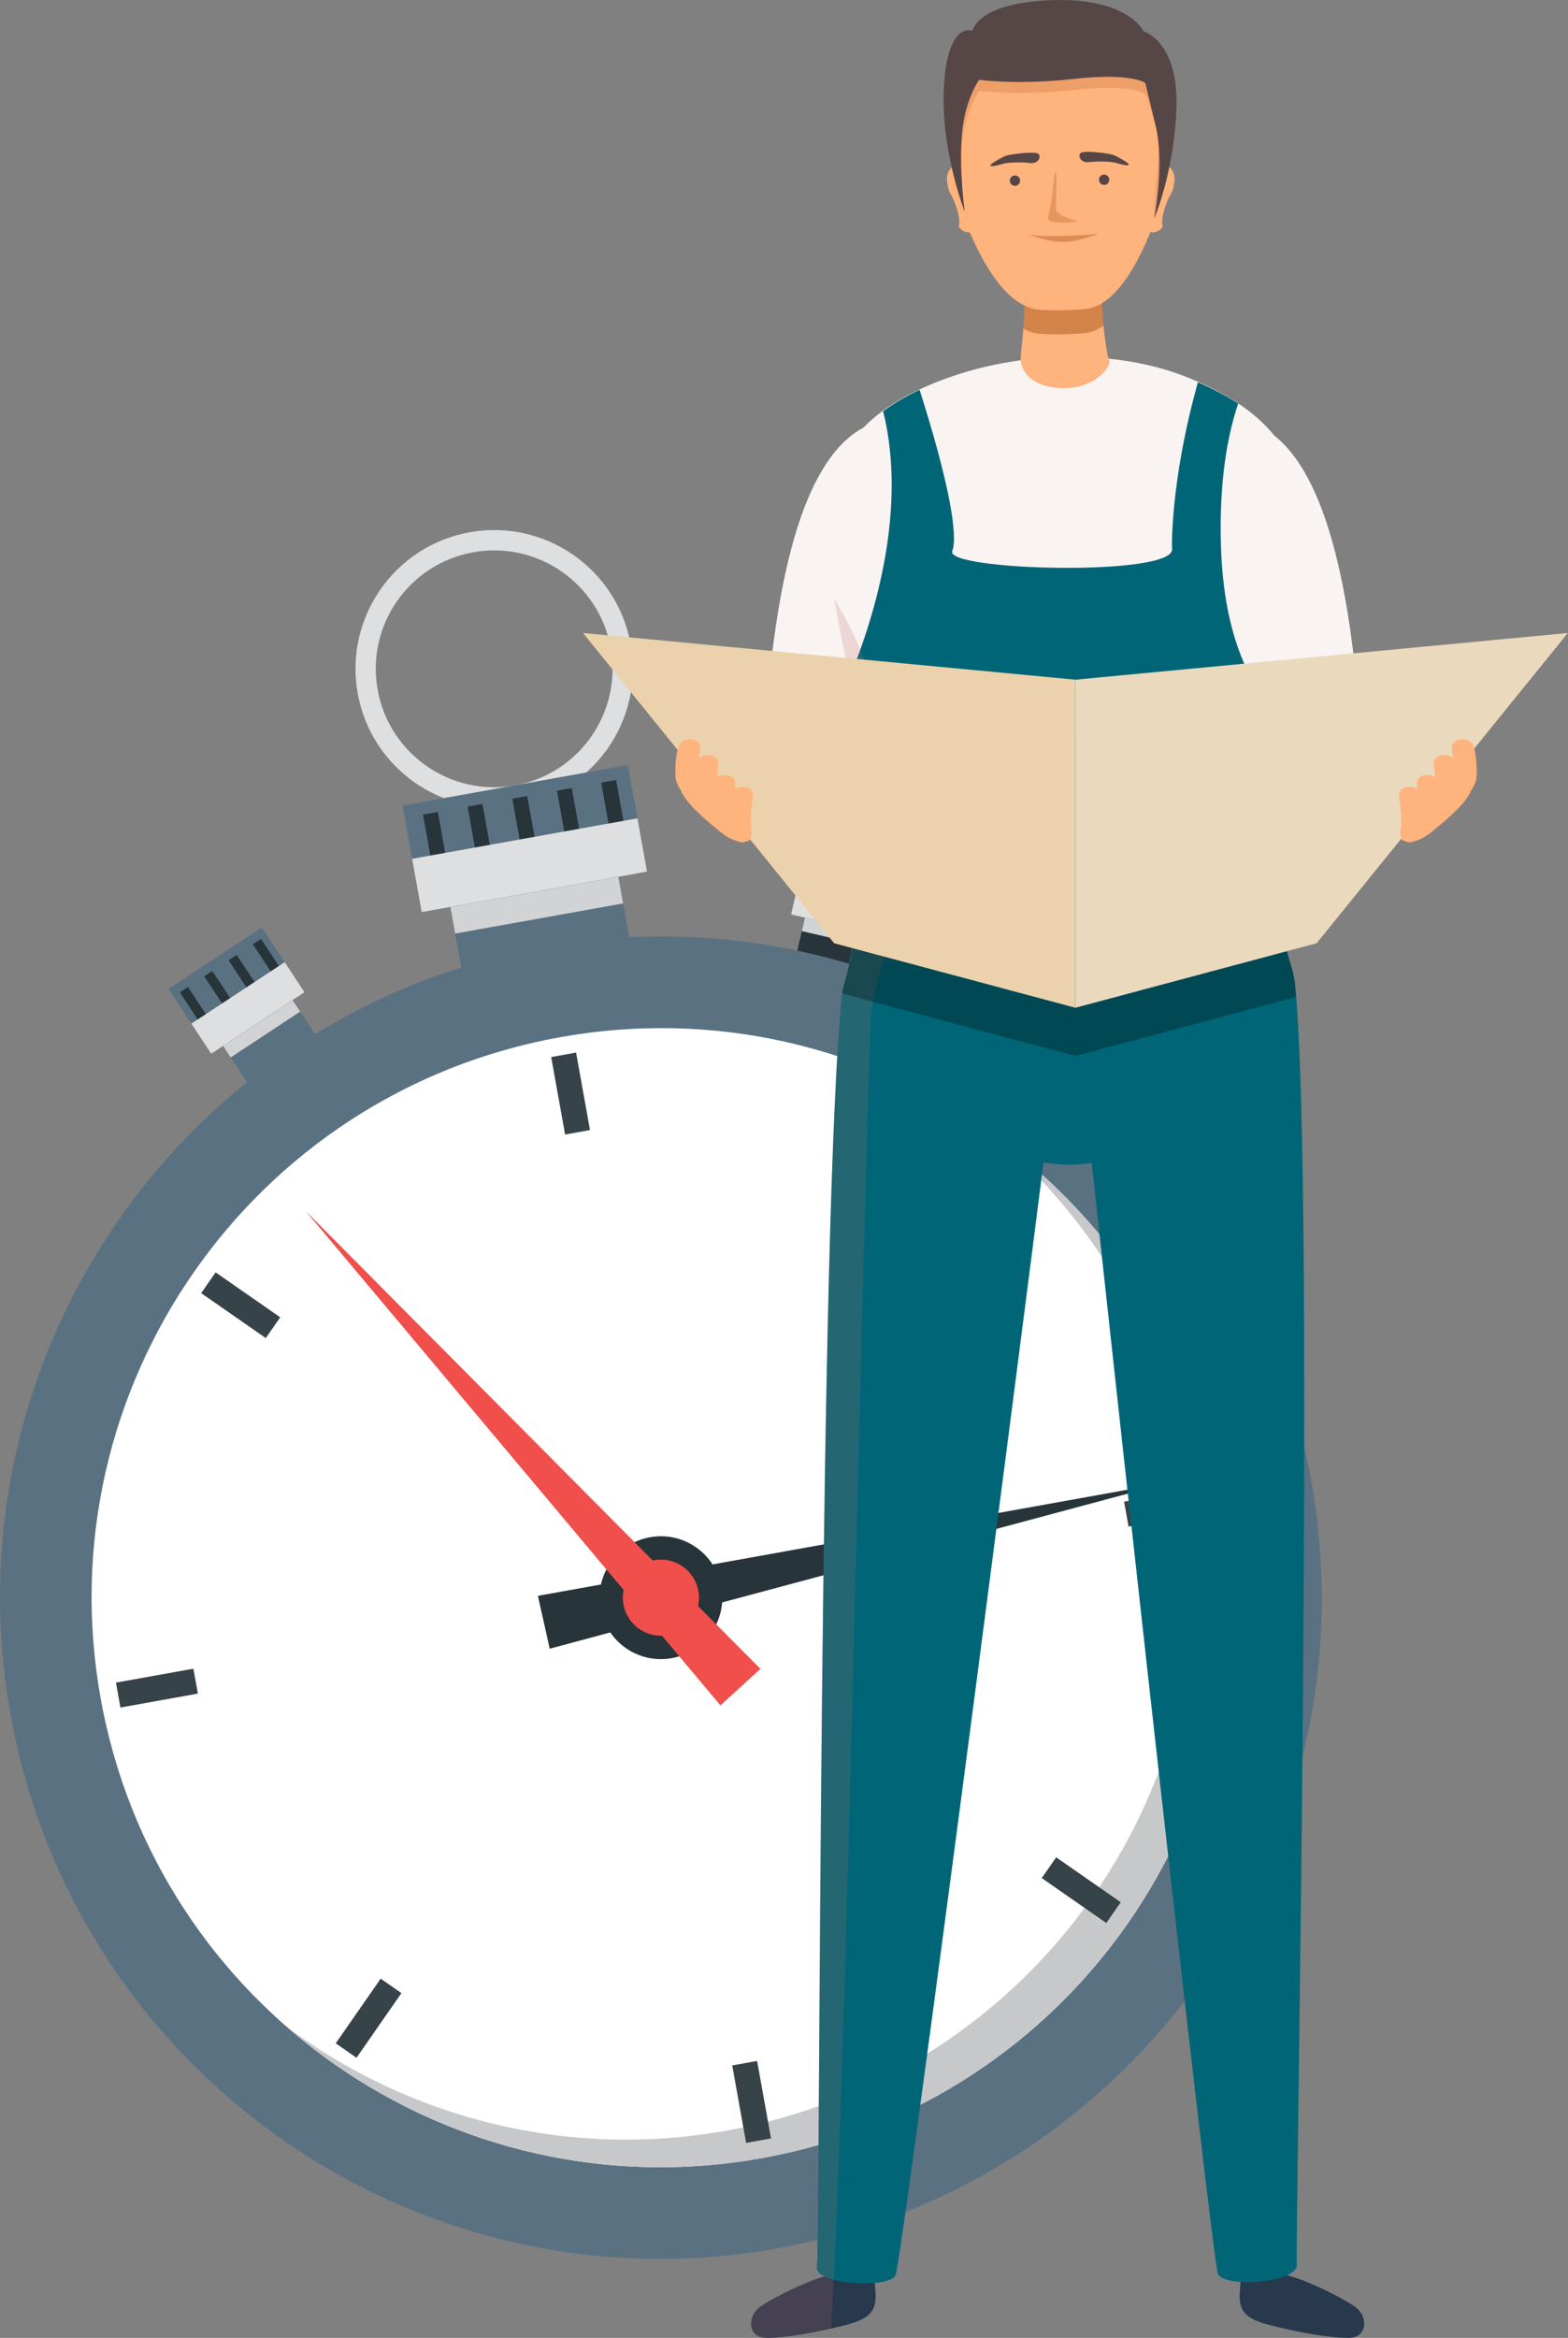 <svg width="3877" height="5778" viewBox="0 0 3877 5778" fill="none" xmlns="http://www.w3.org/2000/svg">
<rect x="0" y="0" width="3877" height="5778" fill="#808080" stroke="none"/>
<g clip-path="url(#clip0_296_98)">
<path d="M723.363 2471.32L551.472 2584.59L634.671 2710.85L806.562 2597.59L723.363 2471.32Z" fill="#5A7182"/>
<path d="M570.352 2613.43L742.279 2500.12L723.477 2471.68L551.578 2584.91L570.352 2613.43Z" fill="#D1D3D4"/>
<path d="M522.236 2604.29L752.828 2452.3L647.296 2292.13L416.613 2444.07L522.236 2604.29Z" fill="#5A7182"/>
<path d="M645.374 2320.48L625.256 2333.74L707.501 2458.46L727.619 2445.2L645.374 2320.48Z" fill="#273439"/>
<path d="M647.446 2497.97L667.51 2484.8L585.323 2359.99L565.222 2373.3L647.446 2497.97Z" fill="#273439"/>
<path d="M587.131 2537.74L607.259 2524.45L525.075 2399.79L504.989 2412.95L587.131 2537.74Z" fill="#273439"/>
<path d="M526.885 2577.44L547.04 2564.19L464.797 2439.43L444.747 2452.67L526.885 2577.44Z" fill="#273439"/>
<path d="M522.237 2604.29L752.829 2452.3L703.936 2377.96L473.239 2529.92L522.237 2604.29Z" fill="#DEDFE0"/>
<path d="M2156.8 2461.7L1956.16 2415.27L1990.25 2267.96L2190.79 2314.35L2156.8 2461.7Z" fill="#273439"/>
<path d="M2183.17 2347.62L1982.51 2301.23L1990.25 2267.96L2190.8 2314.35L2183.17 2347.62Z" fill="#D1D3D4"/>
<path d="M2225.09 2322.25L1956.01 2260.05L1999.15 2073.18L2268.32 2135.35L2225.09 2322.25Z" fill="#5A7182"/>
<path d="M2000.44 2249.94L1976.99 2244.5L2010.59 2099.01L2034.09 2104.41L2000.44 2249.94Z" fill="#273439"/>
<path d="M2070.7 2266.22L2047.29 2260.78L2080.88 2115.25L2104.35 2120.67L2070.7 2266.22Z" fill="#273439"/>
<path d="M2141.05 2282.49L2117.54 2277.06L2151.16 2131.54L2174.62 2136.91L2141.05 2282.49Z" fill="#273439"/>
<path d="M2211.36 2298.7L2187.83 2293.27L2221.51 2147.75L2245 2153.15L2211.36 2298.7Z" fill="#273439"/>
<path d="M2225.09 2322.24L1956.01 2260.05L1976.06 2173.37L2245.19 2235.51L2225.09 2322.24Z" fill="#DEDFE0"/>
<path d="M884.458 1713.53C917.934 1899.94 1096.12 2023.91 1282.47 1990.45C1468.84 1956.98 1592.79 1778.74 1559.31 1592.33C1525.84 1405.96 1347.61 1281.98 1161.24 1315.46C974.896 1348.93 850.986 1527.17 884.458 1713.53ZM933.778 1704.68C905.208 1545.59 1010.99 1393.5 1170.13 1364.92C1329.19 1336.35 1481.39 1442.11 1509.96 1601.19C1538.54 1760.32 1432.67 1912.49 1273.6 1941.06C1114.45 1969.64 962.356 1863.8 933.778 1704.68Z" fill="#DEDFE0"/>
<path d="M1528.9 2166.91L1113.56 2241.52L1150.86 2449.16L1566.2 2374.55L1528.9 2166.91Z" fill="#5A7182"/>
<path d="M1528.91 2166.91L1113.56 2241.52L1125.39 2307.36L1540.73 2232.75L1528.91 2166.91Z" fill="#D1D3D4"/>
<path d="M1552.5 1890.73L995.318 1990.81L1042.64 2254.24L1599.82 2154.16L1552.5 1890.73Z" fill="#5A7182"/>
<path d="M1523.31 1927.75L1486.51 1934.37L1523.35 2139.48L1560.16 2132.87L1523.31 1927.75Z" fill="#273439"/>
<path d="M1413.82 1947.62L1377.11 1954.21L1413.96 2159.35L1450.67 2152.75L1413.82 1947.62Z" fill="#273439"/>
<path d="M1303.62 1967.46L1266.85 1974.06L1303.69 2179.2L1340.46 2172.6L1303.62 1967.46Z" fill="#273439"/>
<path d="M1192.84 1986.99L1156.11 1993.58L1192.96 2198.7L1229.68 2192.1L1192.84 1986.99Z" fill="#273439"/>
<path d="M1082.64 2006.89L1045.89 2013.49L1082.74 2218.61L1119.48 2212.01L1082.64 2006.89Z" fill="#273439"/>
<path d="M1576.16 2022.45L1018.98 2122.53L1042.64 2254.24L1599.82 2154.16L1576.16 2022.45Z" fill="#DEDFE0"/>
<path d="M26.007 4237.46C185.516 5125.59 1034.9 5716.28 1922.98 5556.78C2811.17 5397.26 3401.78 4547.96 3242.27 3659.83C3082.75 2771.64 2233.53 2181 1345.34 2340.51C457.259 2500.01 -133.506 3349.28 26.007 4237.46Z" fill="#5A7182"/>
<path d="M248.88 4197.44C386.276 4962.45 1117.88 5471.29 1882.95 5333.88C2648.04 5196.47 3156.87 4464.86 3019.48 3699.84C2882.07 2934.75 2150.46 2425.95 1385.37 2563.35C620.294 2700.76 111.471 3432.34 248.88 4197.44Z" fill="white"/>
<path d="M1797.48 5265.65C2562.59 5128.23 3071.45 4396.61 2934.04 3631.54C2874.89 3302.19 2705.37 3020.51 2470.71 2817.27C2749.48 3023.25 2953.38 3331.76 3019.48 3699.84C3156.88 4464.85 2648.04 5196.47 1882.95 5333.88C1447.22 5412.14 1022.61 5280.58 712.21 5011.69C1012.79 5233.93 1400.57 5336.93 1797.48 5265.65Z" fill="#C7C8CA"/>
<path d="M1359.23 4074.66L1330 3944.06L2900.28 3661.54L1359.23 4074.66Z" fill="#273439"/>
<path d="M1484.82 3975.47C1499.64 4057.99 1578.49 4112.88 1660.99 4098.07C1743.52 4083.25 1798.42 4004.33 1783.6 3921.81C1768.78 3839.26 1689.85 3784.38 1607.32 3799.2C1524.82 3814.02 1469.99 3892.92 1484.82 3975.47Z" fill="#273439"/>
<path d="M1541.59 3965.27C1550.76 4016.38 1599.69 4050.37 1650.79 4041.19C1701.94 4032.01 1735.96 3983.12 1726.78 3932.01C1717.6 3880.86 1668.69 3846.87 1617.54 3856.06C1566.44 3865.23 1532.4 3914.12 1541.59 3965.27Z" fill="#F04F4B"/>
<path d="M1880.23 4124.55L1781.39 4214.83L755.586 2992.74L1880.23 4124.55Z" fill="#F04F4B"/>
<path d="M1424.4 2601.46L1362.87 2612.52L1397.25 2803.96L1458.79 2792.91L1424.4 2601.46Z" fill="#364349"/>
<path d="M1872.01 5093.56L1810.48 5104.61L1844.87 5296.09L1906.41 5285.04L1872.01 5093.56Z" fill="#364349"/>
<path d="M478.164 4124.13L286.676 4158.53L297.733 4220.08L489.222 4185.68L478.164 4124.13Z" fill="#364349"/>
<path d="M2970.98 3676.88L2779.39 3711.29L2790.45 3772.85L2982.04 3738.44L2970.98 3676.88Z" fill="#364349"/>
<path d="M533.151 3144.62L497.458 3195.94L657.156 3307.01L692.849 3255.69L533.151 3144.62Z" fill="#364349"/>
<path d="M2735.43 4752.7L2771.16 4701.37L2611.46 4590.29L2575.81 4641.58L2735.43 4752.7Z" fill="#364349"/>
<path d="M992.584 4925.92L941.234 4890.26L830.145 5049.97L881.482 5085.67L992.584 4925.92Z" fill="#364349"/>
<path d="M2438.19 2847.35L2386.83 2811.67L2275.84 2971.34L2327.11 3007.03L2438.19 2847.35Z" fill="#364349"/>
<path d="M2135.48 1056.57C1918.93 1170.12 1900.52 1725.83 1886.84 1851.21C1873.15 1976.57 1984.39 2028.05 2073.15 1894.45C2161.93 1760.88 2207.17 1419.59 2217.95 1374.38C2228.72 1329.17 2135.48 1056.57 2135.48 1056.57Z" fill="#F9F3F2"/>
<path d="M3120.06 1056.57C3336.59 1170.12 3355.01 1725.83 3368.71 1851.21C3382.39 1976.57 3271.16 2028.05 3182.4 1894.45C3093.62 1760.88 3048.35 1419.59 3037.6 1374.38C3026.82 1329.17 3120.06 1056.57 3120.06 1056.57Z" fill="#F9F3F2"/>
<path d="M2102.82 5584.22C2094.66 5611.49 2081.92 5614.22 2038.29 5626.02C1994.66 5637.85 1911.01 5678.76 1879.19 5701.48C1847.38 5724.22 1848.28 5776.05 1892.84 5777.86C1937.38 5779.67 2023.74 5763.31 2084.64 5747.85C2145.55 5732.39 2168.28 5716.93 2164.65 5665.12C2161 5613.3 2158.28 5587.84 2158.28 5584.2C2158.28 5580.58 2102.82 5584.22 2102.82 5584.22Z" fill="#28384D"/>
<path d="M3127.31 5584.22C3135.48 5611.49 3148.22 5614.22 3191.85 5626.02C3235.5 5637.85 3319.13 5678.76 3350.95 5701.48C3382.77 5724.22 3381.86 5776.05 3337.31 5777.86C3292.76 5779.67 3206.4 5763.31 3145.48 5747.85C3084.57 5732.39 3061.84 5716.93 3065.48 5665.12C3069.12 5613.3 3071.85 5587.84 3071.85 5584.2C3071.85 5580.58 3127.31 5584.22 3127.31 5584.22Z" fill="#28384D"/>
<path d="M2083.29 2444.45C2024.52 2971.67 2027.93 5523.07 2019.81 5603.62C2015.5 5646.4 2197.58 5657.11 2214.22 5623.47C2230.85 5589.8 2600.84 2735.88 2626.03 2501.06C2651.25 2266.24 2083.29 2444.45 2083.29 2444.45Z" fill="#006677"/>
<path d="M3203.29 2444.45C3251.97 2972.7 3202.83 5515.68 3206.41 5596.72C3208.46 5643.33 3027.62 5654.33 3011.64 5620.37C2995.65 5586.41 2680.28 2725.93 2659.55 2490.67C2638.84 2255.43 3203.29 2444.45 3203.29 2444.45Z" fill="#006677"/>
<path d="M2978.77 2586.65C2978.77 2747.73 2828.6 2878.31 2643.35 2878.31C2458.1 2878.31 2307.94 2747.73 2307.94 2586.65C2307.94 2425.56 2458.1 2294.98 2643.35 2294.98C2828.6 2294.98 2978.77 2425.56 2978.77 2586.65Z" fill="#006677"/>
<path d="M2929.8 930.206C2761.32 864.593 2537.7 867.007 2353.99 930.206C1896.16 1087.69 2066.55 1408.55 2116.1 1774.82C2169.47 2184.38 2083.29 2444.45 2083.29 2444.45C2083.29 2444.45 2081.97 2551.4 2640.86 2551.4C3128.33 2551.4 3203.27 2444.45 3203.27 2444.45C3203.27 2444.45 3102.81 2213.55 3149.44 1800.35C3190.87 1433.29 3380.93 1105.93 2929.8 930.206Z" fill="#F9F3F2"/>
<path d="M3149.44 1800.36C3150.95 1786.98 3153.01 1773.77 3154.88 1760.48C3097.85 1701.55 3025.71 1581.86 3018.87 1348.28C3014.17 1188.55 3035.18 1075.75 3061.43 997.563C3033.24 978.701 2999.43 961.213 2961.94 944.624C2903.21 1153.39 2896.46 1313.65 2898.03 1357.39C2900.46 1425.44 2335.49 1410.45 2354.49 1361.83C2369.69 1322.95 2344.96 1186.88 2273.7 963.242C2239.3 979.716 2209.26 997.371 2183.63 1016.25C2242.84 1254.54 2165.66 1517.62 2099.95 1676.05C2105.91 1708.59 2111.58 1741.44 2116.1 1774.82C2169.46 2184.38 2083.27 2444.45 2083.27 2444.45C2083.27 2444.45 2081.95 2586.64 2640.83 2586.64C3128.3 2586.64 3203.25 2444.45 3203.25 2444.45C3203.25 2444.45 3202.4 2420.21 3193.13 2389.66C3166.86 2303.08 3114.98 2105.77 3149.44 1800.36Z" fill="#006677"/>
<path opacity="0.2" d="M2238.66 2201.39C2232.16 1811.26 2129.8 1587.02 2062.6 1480.86C2073.63 1543.46 2087.62 1608.67 2099.96 1676.07C2105.92 1708.61 2111.59 1741.45 2116.11 1774.84C2169.48 2184.39 2083.28 2444.47 2083.28 2444.47C2024.51 2971.69 2027.92 5523.09 2019.8 5603.63C2018.9 5612.53 2027.31 5619.71 2039.41 5625.72C2038.96 5625.83 2038.73 5625.92 2038.26 5626.04C1994.61 5637.86 1910.98 5678.77 1879.16 5701.5C1847.36 5724.24 1848.26 5776.06 1892.81 5777.86C1930.64 5779.41 1997.88 5767.77 2054.84 5754.79C2090.54 5196.14 2123.66 3377.47 2152.35 2534.4C2157.55 2382.13 2239.94 2278.16 2238.66 2201.39Z" fill="#BD6464"/>
<path opacity="0.3" d="M3204.79 2463.87C3204.28 2457.59 3203.83 2450.26 3203.29 2444.45C3203.29 2444.45 3202.44 2420.21 3193.17 2389.66C3170.26 2314.23 3128.02 2154.58 3140.3 1912.74C3140.41 1910.57 3140.53 1908.41 3140.67 1906.23C3142.5 1872.47 3145.29 1837.3 3149.45 1800.36C3150.97 1786.98 3153.02 1773.77 3154.89 1760.48C3155.29 1757.55 3155.84 1754.7 3156.27 1751.8L2659.01 1798.95L2111.57 1747.05C2113.01 1756.37 2114.85 1765.46 2116.13 1774.85C2169.49 2184.4 2083.29 2444.48 2083.29 2444.48C2082.92 2447.8 2082.59 2452.12 2082.23 2455.61L2659.01 2609.77L3204.79 2463.87Z" fill="black"/>
<path d="M1441.42 1564.41L2062.58 2331.23L2659.01 2490.64V1679.84L1441.42 1564.41Z" fill="#EBD2AC"/>
<path d="M3876.57 1564.41L3255.42 2331.23L2659.01 2490.64V1679.84L3876.57 1564.41Z" fill="#EBD9BE"/>
<path d="M1686.62 1960.18C1663.36 1914.88 1708.35 1893.93 1708.35 1893.93L1857.13 2074.11C1857.13 2074.11 1830.99 2097.66 1778.68 2054.04C1755.14 2034.43 1703.94 1993.88 1686.62 1960.18Z" fill="#FFB37D"/>
<path d="M1672.03 1930.08C1667.48 1915.5 1669.63 1859.9 1679.93 1839.86C1690.25 1819.79 1735.82 1822.54 1731.27 1852.61C1726.72 1882.69 1723.98 1911.86 1728.54 1937.39C1733.1 1962.9 1689.35 1985.68 1672.03 1930.08Z" fill="#FFB37D"/>
<path d="M1716.7 1969.29C1712.15 1954.7 1714.29 1899.1 1724.6 1879.06C1734.92 1858.99 1780.49 1861.74 1775.93 1891.82C1771.37 1921.89 1768.65 1951.07 1773.2 1976.59C1777.75 2002.09 1734.01 2024.9 1716.7 1969.29Z" fill="#FFB37D"/>
<path d="M1758.61 2018.4C1754.07 2003.81 1756.21 1948.21 1766.53 1928.17C1776.86 1908.1 1822.43 1910.85 1817.87 1940.92C1813.31 1971 1810.56 2000.18 1815.13 2025.7C1819.69 2051.2 1775.93 2073.98 1758.61 2018.4Z" fill="#FFB37D"/>
<path d="M1802.33 2047.56C1797.78 2032.97 1799.9 1977.37 1810.23 1957.33C1820.55 1937.26 1866.12 1940.01 1861.56 1970.08C1857 2000.16 1854.28 2029.34 1858.83 2054.86C1863.38 2080.36 1819.64 2103.15 1802.33 2047.56Z" fill="#FFB37D"/>
<path d="M3634.48 1960.18C3657.75 1914.88 3612.74 1893.93 3612.74 1893.93L3463.98 2074.11C3463.98 2074.11 3490.12 2097.66 3542.43 2054.04C3565.96 2034.43 3617.17 1993.88 3634.48 1960.18Z" fill="#FFB37D"/>
<path d="M3649.07 1930.08C3653.61 1915.5 3651.49 1859.9 3641.17 1839.86C3630.85 1819.79 3585.28 1822.54 3589.84 1852.61C3594.4 1882.69 3597.12 1911.86 3592.56 1937.39C3588 1962.9 3631.76 1985.68 3649.07 1930.08Z" fill="#FFB37D"/>
<path d="M3604.41 1969.29C3608.96 1954.7 3606.81 1899.1 3596.49 1879.06C3586.18 1858.99 3540.6 1861.74 3545.15 1891.82C3549.71 1921.89 3552.46 1951.07 3547.89 1976.59C3543.34 2002.09 3587.09 2024.9 3604.41 1969.29Z" fill="#FFB37D"/>
<path d="M3562.49 2018.4C3567.03 2003.81 3564.89 1948.21 3554.59 1928.17C3544.27 1908.1 3498.7 1910.85 3503.25 1940.92C3507.8 1971 3510.55 2000.18 3505.98 2025.7C3501.41 2051.2 3545.15 2073.98 3562.49 2018.4Z" fill="#FFB37D"/>
<path d="M3518.78 2047.56C3523.33 2032.97 3521.18 1977.37 3510.86 1957.33C3500.54 1937.26 3454.97 1940.01 3459.52 1970.08C3464.08 2000.16 3466.83 2029.34 3462.26 2054.86C3457.7 2080.36 3501.46 2103.15 3518.78 2047.56Z" fill="#FFB37D"/>
<path d="M2400.2 434.83C2372.17 384.664 2336.82 414.081 2341.78 449.057C2346.73 484.033 2350.12 472.156 2361.15 501.868C2372.19 531.579 2373.57 548.58 2370.76 557.478C2367.94 566.376 2409.53 595.227 2418.87 548.554C2428.21 501.868 2400.2 434.83 2400.2 434.83Z" fill="#FFB37D"/>
<path d="M2845.26 434.83C2873.3 384.664 2908.64 414.081 2903.68 449.057C2898.74 484.033 2895.35 472.156 2884.31 501.868C2873.28 531.579 2871.92 548.58 2874.72 557.478C2877.53 566.376 2835.93 595.227 2826.59 548.554C2817.24 501.868 2845.26 434.83 2845.26 434.83Z" fill="#FFB37D"/>
<path d="M2518.47 655.057C2549.04 726.152 2522.29 862.217 2523.81 890.504C2525.35 918.79 2553.1 959.301 2631.06 959.301C2709.04 959.301 2750.09 904.256 2742.44 890.504C2734.81 876.739 2707.27 679.53 2734.81 609.205C2762.33 538.88 2501.65 587.043 2522.31 650.486C2542.93 713.928 2487.9 583.975 2518.47 655.057Z" fill="#FFB37D"/>
<path opacity="0.5" d="M2522.29 650.477L2518.47 655.06C2536.44 696.855 2534.52 760.772 2530.26 812.35C2542.94 818.95 2556.06 823.945 2570.14 824.844C2607.66 827.232 2646.84 826.667 2683.99 823.136C2699.94 821.621 2714.61 814.379 2728.6 805.057C2721.67 738.585 2718.32 651.324 2734.81 609.183C2762.31 538.871 2501.65 587.034 2522.29 650.477Z" fill="#AB5416"/>
<path d="M2886.12 267.79C2886.12 309.584 2861.18 534.169 2846.21 569.954C2829.35 610.207 2770.58 755.505 2683.99 763.722C2646.86 767.24 2607.67 767.831 2570.14 765.43C2478.95 759.613 2415.74 615.317 2397.82 574.371C2381.67 537.43 2354.5 311.318 2354.5 267.79C2354.5 109.845 2473.52 64.79 2620.32 64.79C2767.11 64.79 2886.12 109.845 2886.12 267.79Z" fill="#FFB37D"/>
<path opacity="0.2" d="M2886.12 267.79C2886.12 109.845 2767.1 64.79 2620.32 64.79C2473.52 64.79 2354.5 109.845 2354.5 267.79C2354.5 296.423 2366.26 403.958 2378.91 484.786C2376.45 449.566 2374.9 405.037 2378.14 362.408C2384.92 273.003 2421.14 224.339 2421.14 224.339C2421.14 224.339 2513.94 237.924 2656.52 222.08C2799.13 206.222 2831.94 232.275 2831.94 232.275C2831.94 232.275 2859.63 298.426 2864.15 350.48C2867.6 390.207 2852.1 495.495 2853.41 542.527C2868.02 471.368 2886.12 303.395 2886.12 267.79Z" fill="#AB5416"/>
<path d="M2385.45 523.642C2385.45 523.642 2324.08 368.085 2334.15 209.652C2344.19 51.22 2404.18 76.116 2404.18 76.116C2404.18 76.116 2416.62 5.959 2603.34 0.296C2790.07 -5.353 2827.42 77.259 2827.42 77.259C2827.42 77.259 2913.43 102.156 2908.89 262.848C2904.37 423.541 2854.05 539.538 2854.05 539.538C2854.05 539.538 2879.76 404.307 2857.95 313.528C2845.73 262.733 2831.93 205.133 2831.93 205.133C2831.93 205.133 2799.13 179.106 2656.52 194.938C2513.95 210.795 2421.14 197.21 2421.14 197.21C2421.14 197.21 2384.92 245.874 2378.13 335.266C2371.35 424.658 2385.45 523.642 2385.45 523.642Z" fill="#574646"/>
<path opacity="0.3" d="M2606.76 437.523C2606.76 437.523 2599.72 510.378 2591.43 534.671C2583.12 558.938 2667.46 548.089 2664.91 546.805C2662.35 545.534 2610.87 534.671 2610.74 514.859C2610.6 495.034 2615.32 388.436 2606.76 437.523Z" fill="#AB5416"/>
<path opacity="0.4" d="M2544.11 579.584C2597.81 589.15 2716.68 578.107 2716.68 578.107C2716.68 578.107 2666.31 597.29 2627.9 597.92C2589.5 598.562 2544.11 579.584 2544.11 579.584Z" fill="#AB5416"/>
<path d="M2522.33 446.458C2522.33 453.52 2516.61 459.259 2509.53 459.259C2502.48 459.259 2496.76 453.533 2496.76 446.458C2496.76 439.409 2502.48 433.682 2509.53 433.682C2516.59 433.682 2522.33 439.409 2522.33 446.458Z" fill="#574646"/>
<path d="M2481.67 404.512C2494.78 400.84 2526.55 400.403 2547.04 402.881C2567.52 405.346 2575.29 387.229 2567.52 380.231C2559.76 373.246 2495.52 381.066 2484.44 385.996C2473.36 390.927 2411.33 424.273 2481.67 404.512Z" fill="#574646"/>
<path d="M2717.23 444.264C2717.23 451.326 2722.96 457.039 2730.01 457.039C2737.07 457.039 2742.81 451.326 2742.81 444.264C2742.81 437.214 2737.08 431.488 2730.01 431.488C2722.96 431.488 2717.23 437.214 2717.23 444.264Z" fill="#574646"/>
<path d="M2757.9 402.329C2744.79 398.657 2713.02 398.221 2692.53 400.686C2672.03 403.138 2664.28 385.034 2672.03 378.036C2679.8 371.038 2744.05 378.871 2755.12 383.801C2766.19 388.745 2828.22 422.09 2757.9 402.329Z" fill="#574646"/>
</g>
<defs>
<clipPath id="clip0_296_98">
<rect width="3877" height="5778" fill="white"/>
</clipPath>
</defs>
</svg>

